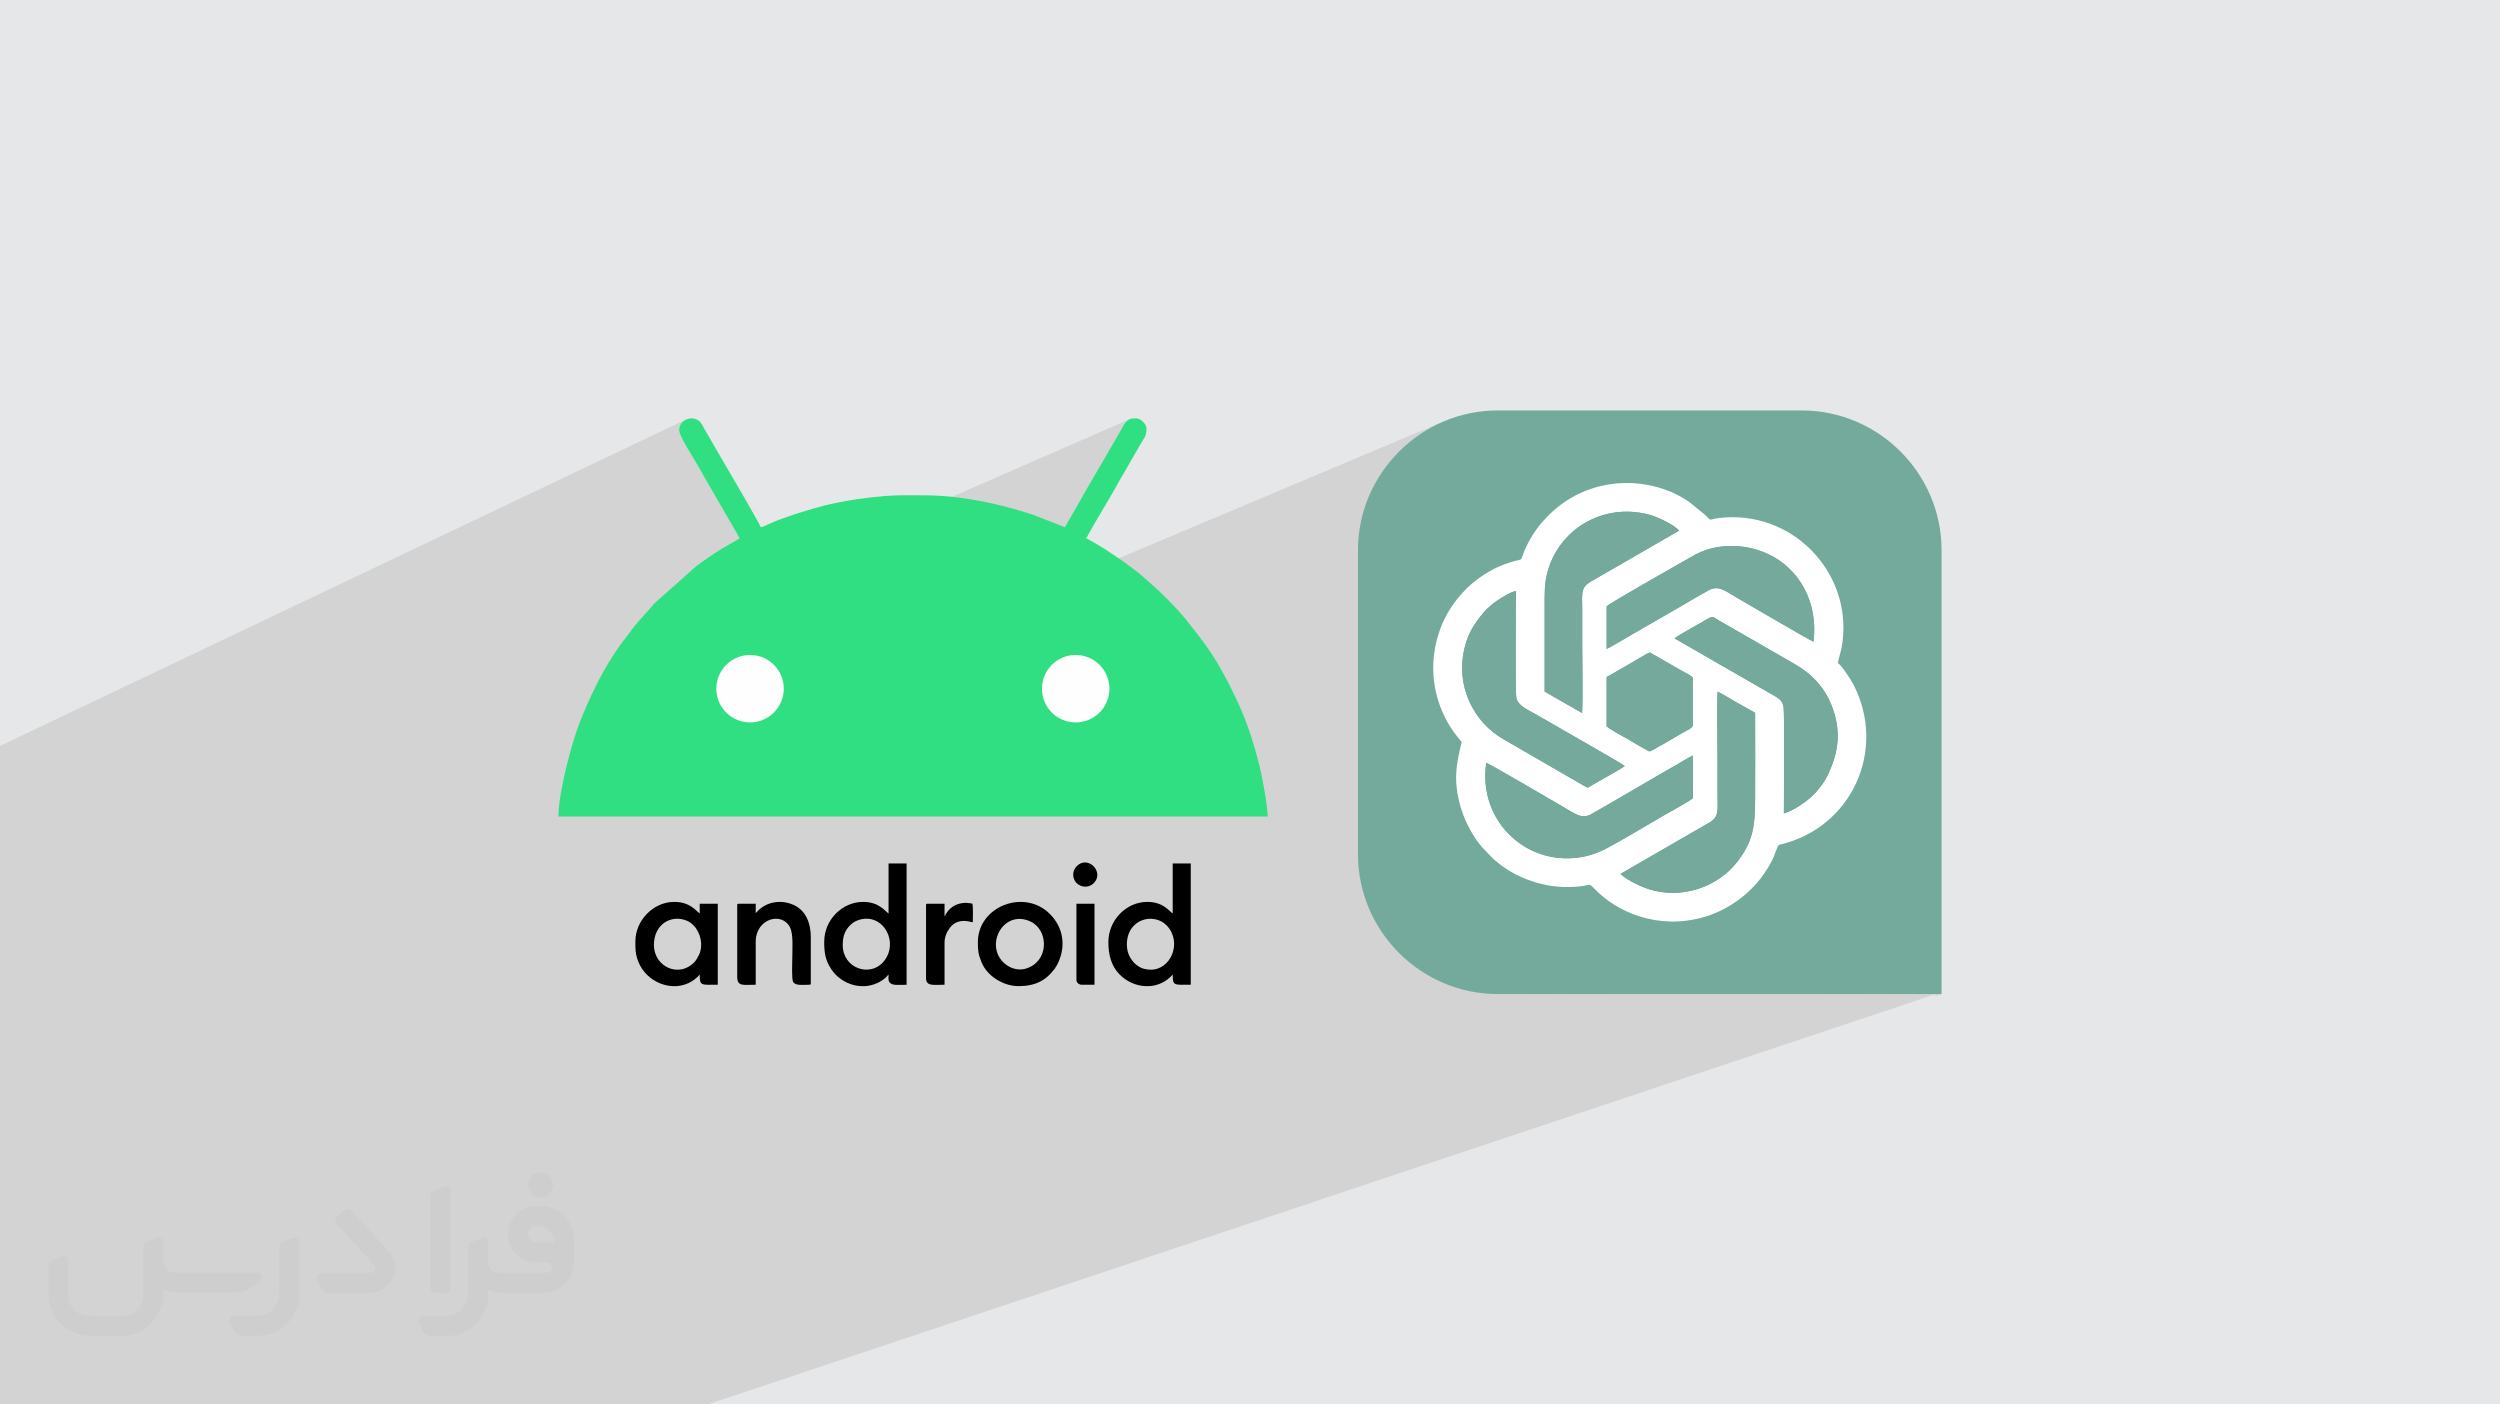 <?xml version="1.0" encoding="UTF-8"?>
<!DOCTYPE svg PUBLIC "-//W3C//DTD SVG 1.0//EN" "http://www.w3.org/TR/2001/REC-SVG-20010904/DTD/svg10.dtd">
<!-- Creator: CorelDRAW -->
<svg xmlns="http://www.w3.org/2000/svg" xml:space="preserve" width="94.192mm" height="52.917mm" version="1.0" style="shape-rendering:geometricPrecision; text-rendering:geometricPrecision; image-rendering:optimizeQuality; fill-rule:evenodd; clip-rule:evenodd"
viewBox="0 0 9404.92 5283.66"
 xmlns:xlink="http://www.w3.org/1999/xlink"
 xmlns:xodm="http://www.corel.com/coreldraw/odm/2003">
 <defs>
  <style type="text/css">
   <![CDATA[
    .fil8 {fill:black}
    .fil9 {fill:#31DF83}
    .fil7 {fill:#74A99C}
    .fil5 {fill:#74AA9C}
    .fil10 {fill:#FEFEFE}
    .fil6 {fill:white}
    .fil3 {fill:#D1D1D1;fill-rule:nonzero}
    .fil4 {fill:#E8E8E8;fill-rule:nonzero}
    .fil2 {fill:#373435;fill-rule:nonzero;fill-opacity:0.031}
    .fil1 {fill:#2B2A29;fill-opacity:0.102}
    .fil0 {fill:#E6E7E8}
   ]]>
  </style>
 </defs>
 <g id="Layer_x0020_1">
  <polygon class="fil0" points="-0,0 9404.92,0 9404.92,5283.66 -0,5283.66 "/>
  <path class="fil1" d="M5634.15 3084.51l332.06 -124.22 2.85 1.33 2.22 0.78 1.8 0.27 1.6 -0.21 -337.73 126.29m257.51 140.18l10.27 -0.15 10.04 -0.44 9.82 -0.73 9.61 -1.01 9.4 -1.29 9.22 -1.56 9.05 -1.82 8.9 -2.08 8.74 -2.34 8.62 -2.59 8.49 -2.83 8.4 -3.06 -8.77 3.22m-386.15 526.7l7.71 -7.15m161.83 -150.15l34.12 -31.65m283.32 -262.89l0.16 -0.15m-596.73 -778.64l411.49 -373.65 -411.49 373.65zm-2635.95 -36.82l6.57 2.41 11.09 5.34 10.46 6.35 9.77 7.31 9.01 8.19 8.19 9.01 7.31 9.77 6.35 10.46 5.34 11.09 4.27 11.65 3.13 12.16 1.92 12.6 0.66 12.97 -0.42 8.29 76.61 0.07 80.26 -33.81 -82.57 -161.42 46.6 -19.93 38.82 180.14 -2.86 1.21 -82.57 -161.42 -157.95 67.56zm2770.13 1268.09l118.09 0 58.08 -76.31 68.03 -24.14 -62.29 100.46 103.6 0 126.65 -160.09 116.1 -41.21 -121.4 201.3 837.6 0 -251.97 -440.03 9 -12.3 10.39 -15.74 10.32 -17.02 7.4 -13.35 5.24 -10.73 3.88 -9.19 3.3 -8.72 3.5 -9.29 4.48 -10.93 4.2 -9.17 23.78 -8.56 301.99 565.02 89.89 0 -380.93 -568.97 17.47 -6.29 23.75 -9.09 22.84 -10.3 21.91 -11.47 13.35 -8.03 444.02 614.15 15.47 0 -4621.35 1544.06 -1381.14 0 -33.76 0 -224.28 0 -46.57 0 -0.13 0 -123.52 0 -8.64 0 -31.77 0 -0.15 0 -198.01 0 -0.26 0 -15.08 0 -0.19 0 -0.01 0 -0.02 0 -0.06 0 -8.94 0 -1.05 0 -152.57 0 -0.05 0 -0.03 0 -0.06 0 -0.02 0 -0.14 0 -92.64 0 -0.04 0 -46.95 0 -0.02 0 -103.05 0 -109.32 0 -13.99 0 -0.01 0 -13.95 0 -11.38 0 -43.27 0 0 -0.21 0 -0.02 0 -0.56 0 -19.64 0 -0.05 0 -1.07 0 -23.99 0 -4.1 0 -7.7 0 -0.01 0 -4.03 0 -3.3 0 -0.02 0 -18.12 0 -4.06 0 -0.1 0 -0.02 0 -4.36 0 -0.02 0 -6.76 0 -12.46 0 -0.02 0 -0.24 0 -0.01 0 -0.02 0 -0.01 0 -0.01 0 -10.99 0 -5.13 0 -0.03 0 -0.09 0 -0.03 0 -7.24 0 -14.04 0 -1.1 0 -0.02 0 -0.09 0 -18.27 0 -12.21 0 -0.11 0 -0.01 0 -2.13 0 -0.66 0 -0.5 0 -6.6 0 -0.02 0 -7.66 0 -23.94 0 -9.93 0 -0.06 0 -0.12 0 -23.48 0 -0.03 0 -4.15 0 -0.88 0 -12.35 0 -0.01 0 -4.22 0 -3.09 0 -3.44 0 -0.01 0 -0.01 0 -0.01 0 -0.03 0 -28.66 0 -10.91 0 -1.64 0 -0.12 0 -4.08 0 -2.39 0 -2.27 0 -0.76 0 -0.53 0 -0.66 0 -0.01 0 -1.78 0 -7.36 0 -15.97 0 -15.34 0 -0.88 0 -1.77 0 -7.33 0 -17.34 0 -0.01 0 -0.01 0 -0.01 0 -0.01 0 -0.01 0 -0.64 0 -0.95 0 -0.65 0 -0.87 0 -1.83 0 -1.63 0 -3.12 0 -6.4 0 -1.54 0 -3.51 0 -5.96 0 -0.94 0 -2.11 0 -2.62 0 -0.01 0 -0.02 0 -0.06 0 -0.02 0 -0.04 0 -20.52 0 -3.59 0 -0.53 0 -1.39 0 -1.52 0 -3.9 0 -8.52 0 -7.37 0 -35.66 0 -2.25 0 -3.49 0 -1.72 0 -2.59 0 -2.7 0 -10.56 0 -17.44 0 -11.5 0 -6.28 0 -5.3 0 -2.81 0 -38.29 0 -2.02 0 -0.79 0 -9.27 0 -19.38 0 -14.12 0 -0.02 0 -1.8 0 -3.23 0 -3.98 0 -10.74 0 -20.97 0 -10.64 0 -8.65 0 -5.03 0 -23.05 0 -0.02 0 -4.79 0 -1.12 0 -7.28 0 -2.12 0 -3.55 0 -2.6 0 -0.03 0 -6.85 0 -0.04 0 -2.27 0 -0.18 0 -7.2 0 -14.61 0 -4.24 0 -14.56 0 -44.54 0 -3.58 0 -2.99 0 -0.09 0 -2.4 0 -9.16 0 -21.57 0 -7.97 0 -4.31 0 -15.87 0 -25.27 0 -42.26 0 -7.98 0 -76.85 0 -20.8 0 -1.27 0 -5.97 0 -0.03 0 -29.93 0 -8.87 0 -101.43 0 -25.71 0 -2.99 0 -4.03 0 -0.02 0 -37.37 0 -37.63 0 -2.62 0 -18.86 0 -18.22 0 -48.44 0 -128.61 0 -14.35 0 -9.47 0 -9.86 0 -7.87 0 -848.92 2581.78 -1228.31 -7.29 3.92 -6.48 5.14 -1.06 1.23c34.54,42.69 68.63,84.46 102.4,125.56l148.66 290.6 68.94 -30.57c-70.74,-82.93 -143.26,-169.56 -217.6,-260.03l148.66 290.6 -38.2 16.94 -1.49 -2.96 -3.37 -6.31 -4.27 -7.7 -4.99 -8.84 -5.57 -9.71 -5.96 -10.32 -6.21 -10.66 -6.28 -10.76 -6.2 -10.58 -5.96 -10.15 -5.54 -9.47 -4.98 -8.51 -4.24 -7.3 -3.34 -5.83 -2.29 -4.08 -86.88 -151.25 -2.89 -5.02 -3.71 -6.26 -4.42 -7.31 -4.96 -8.19 -5.38 -8.88 -5.65 -9.4 -5.77 -9.75 -5.77 -9.9 -5.62 -9.9 -5.33 -9.69 -4.89 -9.33 -4.31 -8.77 -3.6 -8.05 -2.76 -7.14 -1.75 -6.05 -0.62 -4.79 0.94 -9.39 2.68 -8.43 4.17 -7.39 4.38 -5.07 99.51 119.9 -4.61 -9.01 -64 -125.13 64 125.13 4.61 9.01 220.5 265.69 7.24 -3.22 8.02 -3.55 -7.94 3.65 -1.97 0.9 -3.05 1.48 -1.55 0.74 -0.54 0.26 -1.57 0.75 -4.05 1.89 -63.32 28.09 82.79 161.85 110.74 -48.41 7.09 -3.1 1232.87 -538.85 -3.93 1.73 -3.98 2.42 -4.08 3.23 -4.24 4.14 -2.56 2.95 -2.28 3.04 -2.08 3.13 -1.95 3.21 -1.86 3.29 -1.85 3.34 -1.9 3.4 -2.02 3.46 -1.94 3.26 -1.84 3.17 -1.78 3.12 -1.74 3.11 -1.74 3.12 -1.75 3.18 -1.81 3.27 -1.88 3.39 -2.01 3.54 -1.94 3.34 -1.9 3.22 -1.89 3.15 -1.89 3.17 -1.92 3.25 -1.98 3.4 -2.06 3.63 -1.89 3.32 -1.85 3.2 -1.83 3.1 -1.81 3.06 -1.81 3.05 -1.83 3.11 -1.84 3.19 -1.89 3.32 -6.31 11.2 -6.52 11.42 -6.69 11.59 -6.83 11.74 -6.95 11.86 -7.02 11.93 -7.07 11.98 -7.08 11.99 -7.05 11.98 -7.01 11.92 -6.92 11.83 -6.8 11.71 -6.65 11.56 -6.46 11.38 -6.25 11.15 -6 10.9 -60.85 106.06 -806.66 345 -40.02 17.11c35.44,52.97 70.37,103.88 104.85,152.9l66.4 -27.98c-42.96,-45.72 -86.79,-93.22 -131.23,-142.03l132.45 141.52 2098.81 -884.32 -23.28 10.57 -22.68 11.65 -22.03 12.7 -21.35 13.72 -20.64 14.71 -19.89 15.65 -19.1 16.56 -18.3 17.44 -2.47 2.59 373.97 -157.07 -373.97 157.07 -14.98 15.72 -16.56 19.11 -15.66 19.88 -14.7 20.64 -13.73 21.35 -12.7 22.03 -6.79 13.22 390.45 -162.91 -0.19 0.1 0.2 -0.08 2.38 -0.74 2.55 -0.26 9.08 0 114.34 155.63 108.43 -44.56 -158.13 -236.19 158.13 236.19 270.24 -111.08 0 0.03 17.69 0 2.56 0.26 2.38 0.74 2.15 1.17 1.88 1.55 1.55 1.87 1.16 2.16 0.74 2.37 0.26 2.55 0 9.04 -107.12 147.8 14.42 -4.58 16.54 -4.55 10.75 -2.58 10.83 -2.29 10.89 -1.99 10.95 -1.69 11 -1.4 11.04 -1.1 11.07 -0.82 11.09 -0.52 11.11 -0.23 11.11 0.05 11.1 0.34 11.09 0.63 11.07 0.91 11.03 1.18 11 1.47 10.94 1.75 10.88 2.03 10.81 2.3 10.74 2.58 10.65 2.85 10.56 3.12 10.45 3.38 10.33 3.66 10.22 3.91 10.08 4.19 9.94 4.45 9.8 4.71 9.64 4.97 9.48 5.24 9.29 5.49 9.11 5.75 8.92 6.01 58.03 47.03 -686.39 262.95 14.82 -20.45 83.01 -33.2 4.94 -15.14 5.64 -14.71 6.32 -14.28 6.98 -13.83 7.62 -13.36 5.29 -8.31 51.43 70 0.38 0.51 23.49 31.99 1.78 2.42 0.36 0.5 15.71 21.37 71.53 97.37 18.86 -7.42 0 0.03 0.05 -0.02 -0.01 0.01 -0.01 0.01 0 33.11 49.28 67.08 -49.28 19.2 0 11.3 36.61 0 -36.61 14.24 0 14.76 -233.27 90.62 0 11.19 0 19.62 0 19.62 0 19.57 21.08 12.04 292.71 -112.94 -61.31 35.25 -0.07 0.03 -1.27 0.74 -1.3 0.75 -1.28 0.73 -1.28 0.73 -1.31 0.74 -1.37 0.77 -1.46 0.82 -1.57 0.88 -2.01 1.05 -1.73 0.81 -1.45 0.72 -1.18 0.75 -0.91 0.91 -0.64 1.21 -0.38 1.62 -0.13 2.18 -191.78 73.89 0.02 0.02 191.76 -73.89 -0.03 0.03 -191.71 73.87 99.45 56.87 -0.04 0.02 -140.87 -80.57 -0.19 0.07 -0.07 0.02 0.07 -0.02 -0.08 0.04 0.01 -0.02 0.15 -0.19 -145.14 -0.13 246.41 -466.86 93.19 -37.19 407.14 -162.49 10.22 9.99 6 6.15 3.82 3.01 3.68 0.57 5.6 -1.17 9.56 -2.23 15.58 -2.57 23.63 -2.22 25.32 -0.87 24.94 0.62 24.54 2.06 24.09 3.46 23.6 4.81 23.09 6.13 22.52 7.39 21.92 8.62 21.29 9.81 20.61 10.92 19.89 12.03 19.15 13.06 18.35 14.08 17.52 15.03 16.65 15.95 15.76 16.81 14.82 17.64 13.84 18.42 12.81 19.15 11.76 19.86 10.66 20.5 9.54 21.11 8.37 21.67 7.16 22.19 5.91 22.66 4.63 23.09 3.3 23.46 1.95 23.81 0.55 24.1 -0.89 24.36 -2.37 24.56 -3.87 24.73 -1.5 7.03 -1.83 7.29 -2.02 7.44 -2.08 7.46 -2 7.36 -1.77 7.15 -1.4 6.82 -0.9 6.36 0.01 0 0 0.01 5.58 4.44 7.25 8.06 8.33 10.66 8.81 12.27 8.7 12.88 8.01 12.5 6.73 11.1 4.85 8.73 11.1 23.07 9.62 23.31 8.15 23.52 6.69 23.66 5.27 23.77 3.85 23.8 2.48 23.8 1.1 23.73 -0.24 23.62 -1.57 23.46 -2.87 23.23 -4.15 22.97 -5.42 22.65 -6.66 22.27 -7.89 21.84 -9.08 21.36 -10.27 20.82 -11.42 20.24 -12.57 19.59 -13.69 18.9 -14.79 18.16 -15.87 17.36 -16.92 16.51 -17.95 15.61 -18.98 14.66 -19.97 13.64 -7.6 4.56 444.02 614.15 -162.4 0 -380.93 -568.97 -10.95 3.94 301.99 565.02 -135.53 0 -251.97 -440.03 -2.16 2.95 -11.88 14.75 -12.57 14.2 -13.21 13.64 -13.84 13.05 -14.41 12.43 -14.96 11.78 -15.48 11.11 -15.94 10.41 -16.38 9.69 -16.78 8.93 -17.14 8.15 -17.47 7.35 -17.77 6.5 -264.25 93.81 -121.4 201.3 -121.36 0 126.65 -160.09 -167.97 59.63 -62.29 100.46 -63.82 0 58.08 -76.31 -64.45 22.89 -128.6 45.65 -18.22 6.47 8.13 0.62 2.39 0.06 4.6 0.12 19.98 0.51zm1647.91 0l21.59 0 -25.94 8.77 4.35 -8.77zm-6.35 12.78l1107.08 1531.28 -1107.08 -1531.28zm-69.45 139.85l931.58 1391.43 -931.58 -1391.43zm-53.24 107.18l686.4 1284.26 -686.4 -1284.26zm-58.34 117.48l668.11 1166.77 -668.11 -1166.77zm-1187.3 -581.11l45.07 -16.12 0 -0.01 -45.07 16.13zm-115.07 -1755.46l-108.43 44.57 108.43 -44.57zm0 0l270.22 -111.07m-110.08 1850.42l0 -0.01 196.98 -70.46m-208.55 -503.29l0.03 0.02 171.21 -64.17 0 -0.03 -171.24 64.18zm-2929.59 -827.75c-40.98,-46.89 -82.37,-94.67 -124.59,-144.17l124.59 144.17zm2900.19 16.52l93.19 -37.19 -93.19 37.19zm578.43 -188.15l-462.98 184.21 -91.58 36.43 554.56 -220.65zm-462.98 184.21l-91.58 36.43 91.58 -36.43zm-3460.46 -542.61l30.89 -14.24 -30.89 14.24zm334.07 578.42l-82.79 -161.85 -38.21 16.94 0.65 1.29 1.11 2.74 -67.71 39.12 -12.99 8.08 -12.44 8 -12.05 7.98 -11.77 8.03 -11.64 8.16 -11.63 8.34 -11.77 8.61 -12.04 8.93 -156.74 139.24 -9.96 12.07 -10.01 11.44 -10.16 11.24 -10.43 11.43 -10.79 12.04 -11.28 13.06 -11.87 14.48 -12.57 16.31 -27.68 36.84 554.82 -242.5zm2727.24 505.61l181.33 -70.07 1.1 -0.43 -1.1 0.43 -181.33 70.07z"/>
  <g id="_1734866177408">
   <path class="fil2" d="M1125.4 4672.59l0 197.03c0,20.41 -3.74,40.82 -11.66,59.56 -7.92,18.74 -19.16,36.25 -33.74,50.4 -14.58,14.58 -31.65,25.82 -50.4,33.74 -18.74,7.92 -39.15,11.66 -59.56,11.66l-60.82 0c-7.08,0 -14.16,-2.08 -19.99,-6.25 -5.83,-4.16 -10.41,-9.58 -12.92,-16.25l-11.24 -29.16c-0.83,-2.5 -1.25,-5.41 -1.25,-8.33 0,-2.92 1.25,-5.42 2.92,-7.92 1.67,-2.5 3.74,-4.16 6.25,-5.41 2.5,-1.25 5.41,-2.09 7.91,-1.67l86.23 0c22.08,0 42.91,-8.75 58.73,-24.57 15.41,-15.42 24.15,-36.65 24.15,-58.73l0 -179.12c0,-3.33 1.26,-6.66 3.33,-9.58 2.09,-2.92 5,-5 7.92,-6.25l40.82 -15.83c2.5,-0.84 5.41,-1.25 8.33,-0.84 2.92,0.42 5.42,1.26 7.5,2.92 2.09,1.67 4.17,3.75 5.42,6.25 1.25,2.92 2.08,5.83 2.08,8.33z"/>
   <path class="fil2" d="M2033.88 4536.8l-15 0c-59.57,0 -109.13,48.73 -108.31,107.88 0.42,27.5 12.08,54.16 31.66,73.32 19.57,19.57 46.23,30.4 74.14,30.4l39.57 0c5.42,0 10.41,2.08 14.17,5.83 3.74,3.74 5.83,8.75 5.83,14.16 0,5.42 -2.09,10.41 -5.83,14.17 -3.75,3.74 -8.75,5.83 -14.17,5.83l-179.11 0c-10.83,0 -20.83,-4.58 -28.33,-12.08 -7.5,-7.5 -11.66,-17.91 -12.08,-28.33l0 -74.98c0,-2.92 -0.83,-5.41 -2.08,-7.92 -1.25,-2.5 -3.33,-4.57 -5.42,-6.24 -2.08,-1.67 -4.99,-2.51 -7.5,-2.92 -2.92,-0.42 -5.41,0 -8.33,0.83l-41.24 15.83c-2.92,1.25 -5.83,3.33 -7.92,6.25 -2.08,2.92 -2.92,6.25 -2.92,9.58l0 179.12c0,22.08 -8.75,43.32 -24.15,58.73 -15.42,15.42 -36.65,24.57 -58.73,24.57l-86.64 0.01c-2.92,0 -5.42,0.83 -7.92,2.08 -2.5,1.25 -4.58,3.33 -6.25,5.42 -1.66,2.5 -2.5,4.99 -2.92,7.5 -0.41,2.92 0,5.41 1.26,8.33l11.24 29.16c2.5,6.67 7.08,12.5 12.91,16.66 5.83,4.16 12.91,6.25 20,5.83l60.81 0c41.24,0 80.81,-16.25 109.97,-45.82 29.16,-29.16 45.81,-68.74 45.81,-109.97l0 -18.32c15.84,7.91 33.33,12.08 50.82,12.08l157.03 0c30.41,0 59.99,-12.08 81.65,-33.74 21.66,-21.67 33.74,-50.82 33.74,-81.65l0 -85.81c0,-33.32 -13.33,-65.39 -36.65,-89.14 -23.74,-23.74 -55.82,-36.65 -89.14,-36.65zm50.39 136.2l-66.64 0c-7.92,0 -15.42,-2.5 -21.25,-7.91 -5.83,-5.42 -9.59,-12.5 -10.41,-20.42 0,-4.16 0.42,-8.75 2.08,-12.91 1.67,-4.16 3.75,-7.91 6.67,-10.82 5.83,-5.42 13.75,-8.76 21.66,-8.76l7.09 0c16.25,0 31.65,6.25 42.9,17.91 11.66,11.25 17.91,26.66 17.91,42.91z"/>
   <path class="fil2" d="M1694.39 4478.9l0 367.39c0,2.08 -0.42,4.57 -1.25,6.66 -0.84,2.09 -2.09,4.16 -3.75,5.83 -1.67,1.67 -3.33,2.92 -5.41,3.74 -2.09,0.84 -4.16,1.26 -6.67,1.26l-40.82 0c-2.08,0 -4.58,-0.42 -6.66,-1.26 -2.09,-0.83 -4.16,-2.08 -5.42,-3.74 -1.66,-1.67 -2.92,-3.74 -3.74,-5.83 -0.83,-2.09 -1.25,-4.58 -1.25,-6.66l0 -351.57c0,-3.32 0.83,-6.66 2.92,-9.58 2.08,-2.92 4.58,-5 7.91,-6.25l40.83 -15.83c2.5,-0.84 5.41,-1.25 8.33,-1.25 2.92,0.41 5.41,1.25 7.5,2.92 2.5,1.66 4.16,3.74 5.41,6.24 1.25,2.09 2.09,5 2.09,7.92z"/>
   <path class="fil2" d="M1391.56 4863.79l-153.7 0c-7.08,0 -14.17,-2.09 -20,-6.25 -5.83,-4.16 -10.41,-9.99 -13.33,-16.66l-11.24 -28.74c-0.83,-2.51 -1.25,-5.42 -0.83,-8.34 0.41,-2.92 1.25,-5.41 2.92,-7.91 1.66,-2.51 3.74,-4.16 6.24,-5.42 2.51,-1.25 5.42,-2.08 7.92,-2.08l184.11 0c3.33,0 6.66,-1.25 9.58,-2.92 2.93,-2.09 5,-4.58 6.67,-7.92 1.25,-3.33 1.67,-6.66 1.25,-9.99 -0.42,-3.33 -2.08,-6.67 -4.16,-9.17l-141.63 -154.12c-2.92,-3.33 -4.58,-7.92 -4.58,-12.5 0,-4.58 2.09,-8.75 5.83,-12.08l29.58 -27.49c3.33,-2.92 7.92,-4.58 12.5,-4.58 4.58,0.42 8.75,2.09 12.08,5.83l140.37 152.87c55.41,59.57 12.5,157.46 -69.56,157.46z"/>
   <path class="fil2" d="M977.53 4817.97l-20 17.07c-20.83,17.91 -47.49,27.91 -74.98,27.91l-211.19 0c-19.57,0 -39.15,-4.16 -57.06,-12.49l0 16.25c0,20.82 -4.16,41.65 -12.08,60.81 -7.91,19.16 -19.57,36.65 -34.57,51.65 -14.58,14.58 -32.07,26.24 -51.65,34.58 -19.16,7.91 -39.99,12.07 -60.82,12.07l-114.55 0.01c-20.83,0 -41.66,-4.17 -60.82,-12.08 -19.16,-7.92 -36.65,-19.58 -51.65,-34.58 -14.58,-14.58 -26.24,-32.07 -34.57,-51.65 -7.92,-19.16 -12.08,-39.98 -12.08,-60.81l0 -107.89c0,-3.33 1.25,-6.66 2.92,-9.58 2.09,-2.92 4.58,-5 7.92,-6.25l40.82 -15.83c2.5,-0.84 5.41,-1.26 8.33,-0.84 2.92,0.42 5.42,1.25 7.5,2.92 2.09,1.67 4.16,3.75 5.42,6.25 1.25,2.5 2.08,5 2.08,7.92l0 128.71c0,20.83 8.34,40.82 22.92,55.41 14.58,14.58 34.57,22.91 55.4,22.91l125.79 0c20.83,0 40.41,-8.34 54.99,-22.92 14.58,-14.58 22.92,-34.57 22.92,-55.4l0 -184.11c0,-3.33 1.25,-6.67 2.92,-9.59 2.08,-2.92 4.57,-4.99 7.91,-6.24l40.82 -15.84c2.51,-0.83 5.42,-1.25 8.34,-0.83 2.92,0.42 5.41,1.25 7.91,2.92 2.51,1.67 4.17,3.74 5.42,6.25 1.25,2.5 2.08,5.41 2.08,7.91l0 70.4c0,11.66 4.58,23.32 12.92,31.65 8.33,8.34 19.57,13.33 31.65,13.33l307.4 0c3.33,0 7.09,0.84 9.59,2.92 2.92,2.09 5,5 6.25,7.92 1.25,3.33 1.25,6.66 0.41,10.41 0,3.74 -2.08,6.66 -4.57,8.75z"/>
   <path class="fil2" d="M2033.88 4503.89c25.82,0 47.07,-21.25 47.07,-47.07 0,-25.83 -21.25,-47.07 -47.07,-47.07 -25.83,0 -47.08,21.24 -47.08,47.07 0,25.82 21.25,47.07 47.08,47.07z"/>
  </g>
  <g id="_1734866116112">
   <g>
    <path class="fil3" d="M6080.71 2412.14l-519.77 0c-6.99,0 -12.66,-5.69 -12.66,-12.66l0 -717.61c0,-6.97 5.66,-12.66 12.66,-12.66l519.77 0c6.99,0 12.66,5.69 12.66,12.66l0 717.61c0,6.97 -5.66,12.66 -12.66,12.66z"/>
    <path class="fil4" d="M6063.02 1669.22l-244.83 337.82 -248.17 -337.82 -9.08 0c-6.99,0 -12.66,5.69 -12.66,12.66l0 19.54 247.37 336.73 -247.37 341.29 0 20.06c0,6.96 5.66,12.65 12.66,12.65l9.73 0 248.16 -342.46 251.57 342.46 10.31 0c6.99,0 12.66,-5.69 12.66,-12.65l0 -17.87 -251.99 -343.02 251.99 -347.68 0 -9.04c0,-6.97 -5.66,-12.65 -12.66,-12.65l-17.69 0 0 -0.03 0 0.01z"/>
    <path class="fil5" d="M5634.65 1544.1l1143.46 0c289.32,0 526.03,236.72 526.03,526.02l0 1669.47 -1669.49 0c-289.32,0 -526.03,-236.73 -526.03,-526.03l0 -1143.46c0,-289.32 236.73,-526.03 526.03,-526.03l0 0.03 0 0z"/>
    <path class="fil6" d="M6430.67 3094.31c38.25,-21.41 30.54,-51.46 30.54,-101.08 0,-43.58 0,-87.17 0.03,-130.75 0.05,-55.48 -2.66,-218 0.41,-260.39 22.41,10.8 47.53,26.58 69.7,39.41l71.44 40.09c0.62,104.54 0.03,209.29 0.03,313.83 0,116.8 -8.2,169.59 -67.29,246.58 -72.89,94.93 -211.19,144.68 -339.11,101.08 -26.24,-8.96 -74.06,-31.81 -95.01,-50.91 -4.23,-3.89 -1.72,-0.74 -4.23,-5.1l333.43 -192.68 0 0 0.03 -0.05 0 0 0.04 0 0 -0.03 -0.02 0zm-839.54 -224.43c8.06,0.51 246.58,141.12 287.84,164.53 40.19,22.74 69.4,49.73 106.71,28.62 112.08,-63.41 221.79,-129.55 334.07,-193.25 14.57,-8.29 34.38,-21.75 49.19,-27.37l0 159.44c-1.67,6.34 -98.19,59.05 -110.42,66.1 -55.58,32.22 -169.59,100.83 -220.79,126.62 -43.12,21.68 -87.84,34.39 -143.33,34.39 -184.45,0 -332.34,-161.87 -303.27,-359.05l0 0 -0.06 0 0 0.03 0.03 -0.05 0.04 0 -0.01 -0.01zm452.88 -318.33c0,-6.66 2.73,-6.06 8.39,-9.24 4.38,-2.44 7.19,-4.03 10.9,-6.2l61.31 -35.25c10.5,-6.2 77.42,-46.71 82.38,-46.24l123.17 70.69c11.61,6.88 38.32,18.51 38.32,26.24l0 175.82c0,12.38 -23.55,20.57 -40.44,30.54 -17.97,10.62 -117.34,69.36 -122.36,69.03 -4.45,-0.25 -71.35,-40.31 -81.64,-46.17 -6.65,-3.8 -78.46,-42.55 -80.01,-49.15l0 -180.06 0 -0.03 0.03 -0.04 -0.03 0.03 -0.05 0.02 0.03 -0.02 0 0.01zm68.6 330.18c-14.06,11.1 -104.27,60.37 -129.6,75.8 -8.45,5.17 -8.22,7.07 -16.8,2.77l-308.59 -178.33c-116.98,-65.94 -182.09,-205.16 -148.35,-343.38 14.07,-57.54 37.13,-92.24 71.71,-134.03 12.72,-15.39 36.06,-35.47 55.21,-47.8 13.31,-8.64 49.05,-31.59 66.67,-33.07 0,38.48 -2.91,379.15 1.3,400.31 6.45,32.34 43.86,45.75 71.01,61.82 34.38,20.33 332.59,189.6 337.44,195.93l0 -0.03 0 0 0 0.03 0 -0.05 0 0.03 0.01 0zm186.94 -480.18c8.84,-9.01 109.91,-64.62 129.73,-76.37 15.31,-9.11 18.68,-1.77 33.81,7.19 11,6.52 22.27,12.71 32.86,18.65l259.79 149.66c62.88,36.66 113.24,89.97 139.79,166.84 31.6,91.45 19.55,167.14 -20.99,250.93 -12.35,25.49 -25.92,40.96 -41.18,59.65 -19.4,23.76 -78.09,69.7 -122.46,81.64 -0.57,-42.77 2.96,-380.12 -1.38,-401.38 -4.03,-19.76 -14.81,-28.87 -28.94,-37.46l-381 -219.33 0 0 -0.05 0 0.05 -0.02 0 0.02 -0.03 0 0 -0.01zm-255.45 -120.17c5.75,-9.94 301.52,-176.55 326.24,-190.85 83.18,-48.19 192.21,-46.71 278.03,-7.78 120.03,54.47 192.51,182.63 174.03,331.46 -12.75,-4.31 -262.01,-150.74 -288.4,-165.62 -41.63,-23.42 -67.02,-49.15 -106.43,-27.86 -32.21,17.39 -64.84,37.01 -96.47,55.72l-190.53 109.73c-15.44,9.04 -85.79,51.17 -96.48,54.94l0 -159.7 0 0.05 0.04 -0.03 -0.04 -0.03 0.04 -0.03 0 0 -0.01 0zm-233.34 320.32c0,-104.63 0,-209.26 0,-313.89 0,-52.95 -1.68,-94.45 12.97,-143.5 48.88,-163.6 221.5,-257.94 392.85,-204.44 21.07,6.6 84.34,35.77 99.92,56.33l-332.92 192.19c-38.83,22.4 -31.35,49.2 -31.35,101.57 0,43.58 0,87.17 0,130.8 0,62.42 2.76,209.52 -0.52,261.57l-141.02 -80.65 0 0 0.05 0.03 0 0.02 0.03 -0.04 -0.01 0.01zm1103.57 -107.03c1.6,-16.26 10.06,-38.61 13.48,-56.9 49.53,-264.5 -165.5,-508.61 -437.42,-491.23 -75.59,4.82 -43.36,20.84 -78.1,-11.54l-58.03 -47.03c-94,-65.44 -222.77,-87.5 -337.04,-58.37 -89.45,22.79 -159.61,69.91 -217.29,136.55 -25.55,29.5 -51.78,72.41 -66.38,109.38 -14.81,37.6 -3.78,26.08 -35.76,34.94 -24.81,6.94 -54.42,17.83 -76.14,29.02 -62.68,32.12 -111.5,74.25 -152.35,130.63 -67.51,93.15 -94.44,218.67 -66.79,336 15.04,63.95 41.64,116.6 80.47,166.04 6.08,7.76 10.22,11.3 15.75,19.52 -21.95,89.94 -31.27,145.74 -4.67,241.72 10.1,36.5 25.15,68.38 41.98,97.41 30.72,52.96 44.74,60.23 77.52,96.12 5.93,6.48 10.9,9.59 18.38,15.91 66.95,56.6 161.08,91.22 251.75,93.98 22.1,0.67 44.4,-0.48 66.01,-3.25 32.75,-4.16 28.32,-11.45 47.73,9.01 84.41,89.15 240.13,156.75 411.73,107.56 96.77,-27.74 184.04,-93.46 237.4,-178.61 32.14,-51.24 24.66,-51.93 44.38,-92.87 276.77,-62.05 408.12,-358.86 281.66,-603.34 -9.92,-19.19 -46.1,-74.49 -58.25,-80.65l0.03 0 0 0.05 -0.03 0.05 0 0.03 0 -0.14 -0.01 0z"/>
    <path class="fil7" d="M6112.63 2881.74c-4.87,-6.3 -303.08,-175.54 -337.45,-195.93 -27.2,-16.12 -64.62,-29.49 -71,-61.82 -4.17,-21.19 -1.31,-361.83 -1.31,-400.35 -17.68,1.49 -53.4,24.52 -66.69,33.09 -19.15,12.38 -42.44,32.43 -55.18,47.79 -34.63,41.79 -57.66,76.48 -71.72,134.05 -33.76,138.24 31.35,277.42 148.36,343.38l308.59 178.33c8.64,4.28 8.39,2.37 16.83,-2.78 25.3,-15.43 115.54,-64.71 129.59,-75.81l0 0 0 0.03 -0.02 0 0 0.03 -0.01 -0.01z"/>
    <path class="fil7" d="M5810.8 2601.77l141.03 80.66c3.3,-52.11 0.51,-199.21 0.51,-261.57 0,-43.58 0,-87.17 0,-130.83 0,-52.37 -7.48,-79.19 31.36,-101.56l332.89 -192.16c-15.61,-20.58 -78.83,-49.76 -99.93,-56.33 -171.33,-53.53 -343.98,40.83 -392.84,204.44 -14.67,49.02 -12.99,90.55 -12.99,143.5 0,104.62 0,209.27 0,313.88l-0.03 0 0 0 0 0 0 -0.03 0 0z"/>
    <path class="fil7" d="M6097.2 3286.97c2.54,4.33 0.05,1.24 4.23,5.07 20.97,19.18 68.7,42 95.01,50.96 127.9,43.64 266.19,-6.14 339.11,-101.08 59.09,-76.98 67.29,-129.77 67.29,-246.58 0,-104.57 0.62,-209.25 -0.03,-313.83l-71.44 -40.09c-22.15,-12.85 -47.3,-28.57 -69.7,-39.41 -3.07,42.38 -0.34,204.91 -0.39,260.39 -0.05,43.58 -0.05,87.17 -0.05,130.78 0,49.59 7.65,79.62 -30.54,101.05l-333.43 192.69 0 0 0 0 0 0.03 -0.03 0 -0.02 0.02 0 0z"/>
    <path class="fil7" d="M6299.56 2401.58l380.99 219.34c14.16,8.64 24.91,17.71 28.96,37.41 4.33,21.31 0.85,358.63 1.4,401.38 44.38,-11.91 103.09,-57.88 122.46,-81.64 15.26,-18.68 28.87,-34.14 41.18,-59.66 40.56,-83.77 52.59,-159.47 20.99,-250.93 -26.58,-76.8 -76.92,-130.14 -139.79,-166.84l-259.79 -149.65c-10.6,-5.96 -21.88,-12.14 -32.89,-18.65 -15.13,-8.97 -18.47,-16.25 -33.82,-7.19 -19.78,11.76 -120.83,67.36 -129.72,76.37l0 0.02 0.05 0 -0.05 0.03 0 0 0.03 0z"/>
    <path class="fil7" d="M5591.16 2869.88c-29.05,197.18 118.88,359.05 303.29,359.05 55.49,0 100.18,-12.72 143.32,-34.39 51.22,-25.74 165.18,-94.4 220.79,-126.62 12.26,-7.09 108.78,-59.75 110.4,-66.11l0 -159.43c-14.8,5.57 -34.62,19.05 -49.15,27.37 -112.3,63.75 -222,129.88 -334.04,193.25 -37.33,21.07 -66.55,-5.91 -106.69,-28.62 -41.3,-23.38 -279.82,-163.99 -287.84,-164.53l0 0 -0.06 0 0 -0.02 0 0.04 -0.02 0 0 0.01z"/>
    <path class="fil7" d="M6044 2551.56l0 180.06c1.5,6.6 73.34,45.36 80.01,49.15 10.26,5.91 77.17,45.9 81.64,46.17 5.01,0.32 104.44,-58.42 122.36,-69.04 16.9,-9.95 40.46,-18.18 40.46,-30.53l0 -175.84c0,-7.7 -26.78,-19.37 -38.32,-26.21l-123.17 -70.7c-4.89,-0.4 -71.84,40.04 -82.33,46.25l-61.33 35.24c-3.69,2.17 -6.55,3.74 -10.9,6.2 -5.74,3.21 -8.42,2.59 -8.42,9.24l0 0.02 -0.03 0.03 0.08 -0.03 0 -0.02 -0.05 0.04 0 -0.01z"/>
    <path class="fil7" d="M6044.1 2281.44l0 159.7c10.7,-3.79 81.07,-45.93 96.52,-54.96l190.46 -109.73c31.64,-18.68 64.29,-38.32 96.49,-55.72 39.41,-21.26 64.82,4.44 106.42,27.86 26.42,14.85 275.64,161.3 288.41,165.62 18.48,-148.8 -53.97,-277 -174.03,-331.46 -85.84,-38.96 -194.86,-40.41 -278.03,7.78 -24.71,14.27 -320.5,180.92 -326.22,190.85l0 -0.02 -0.06 0.04 0.04 0.03 -0.04 0.03 0 -0.03 0.02 0.01z"/>
   </g>
   <g>
    <path class="fil8" d="M3170.33 3554.81c0,-30.96 7.71,-53.96 26.52,-72.71 8.11,-8.07 14.9,-13.9 26.66,-18.61 95.64,-38.4 164.01,82.27 98.71,156.16 -50.32,56.96 -151.89,23.56 -151.89,-64.84zm83.16 154.96l-15.81 0c-34.76,-2.05 -68.74,-17.48 -94.82,-43.93 -5.63,-5.7 -11.76,-13.9 -16.1,-20.46 -22.39,-33.87 -26.09,-62.6 -26.09,-102.74 0,-81.38 66.76,-149.72 146.25,-149.72 59.87,0 81.28,33.82 95.76,43.52l0 -188.04 67.9 0 0 456.15c-29.25,0 -55.65,5.11 -65.56,-11.04 -3.84,-6.26 -2.34,-18.13 -2.34,-27.26 -3.46,2.54 -4.99,5.8 -8.22,9.2 -3.29,3.47 -5.71,5.22 -9.43,7.98 -21.97,16.4 -46.68,24.88 -71.55,26.35z"/>
    <path class="fil8" d="M4239.3 3553.06c0,-97.58 102.85,-121.73 150.66,-70.57 59.18,63.32 13.94,168.09 -63.14,165.36 -13.97,-0.49 -26.75,-3.39 -36.48,-8.28 -8.78,-4.4 -19.57,-12.34 -25.68,-19.58 -16.13,-19.09 -25.35,-38.7 -25.35,-66.93zm84.01 156.69l-16.08 0c-35.28,-2.1 -70.23,-17.8 -96.25,-44.79 -31.38,-32.56 -41.31,-74.97 -41.31,-120.61 0,-82.66 66.98,-151.46 146.23,-151.46 59.94,0 81.24,33.8 95.78,43.52l0 -188.04 67.9 0 0 456.15c-63.3,0 -67.9,5.21 -67.9,-38.3 -24.08,27.7 -55.81,41.59 -88.36,43.52l-0.01 0z"/>
    <path class="fil8" d="M2460 3554.81c0,-78.3 65.66,-115.73 124.15,-91.07 9.89,4.16 17.23,9.93 24.54,17.24 0.25,0.25 0.62,0.61 0.87,0.88 26.77,27.81 36.61,74.87 20.51,108.96 -4.58,9.7 -10.53,20.78 -17.27,28.01 -57.66,61.77 -152.8,18.6 -152.8,-64.01zm83.84 154.96l-14.78 0c-70.1,-3.84 -138.72,-61.66 -138.72,-149.73l0 -19.14c0,-76.77 65.73,-147.99 146.25,-147.99 59.93,0 81.23,33.8 95.76,43.52l0 -36.56 67.91 0 0 304.68c-63.3,0 -67.91,5.21 -67.91,-38.3 -24.36,28.04 -56.1,41.74 -88.51,43.52z"/>
    <path class="fil8" d="M3838.88 3647.08c-26.39,0 -47.99,-10.64 -64.86,-27.41 -68.29,-67.86 0.64,-197.04 100.21,-154.18 67.13,28.91 73.5,135.98 1.82,171.74 -9.78,4.88 -23.45,9.85 -37.16,9.85zm-160.18 -102.71c0,34.54 1.74,45.21 13.65,75.15 20.72,52.05 81.4,90.25 139.56,90.25 64.7,0 104.63,-22.62 136.82,-66.88 5.4,-7.42 10.38,-16.96 14.18,-25.86 27.18,-63.77 15.37,-129.75 -33.04,-178.43 -96.46,-97.03 -271.17,-29.02 -271.17,105.77z"/>
    <path class="fil8" d="M2843.02 3434.67l0 -34.82 -64.41 0c-4.01,0 -5.23,1.21 -5.23,5.23l0 268.11c0,39.17 20.45,31.33 69.64,31.33l0 -161.91c0,-86.71 98.02,-114.4 128.89,-54.03 13.33,26.07 8.65,82.61 8.65,114.97 0,15.09 -3.15,80.06 3.4,90.61 9.23,14.87 36.25,10.36 61.02,10.36 4,0 5.22,-1.22 5.22,-5.22l0 -174.11c0,-50.35 -17.25,-99.58 -65.13,-121.16 -41.42,-18.66 -89.57,-14.26 -125.2,14.41 -14.14,11.36 -8.97,10.93 -16.85,16.22z"/>
    <path class="fil8" d="M3553.35 3446.86l0 -47.01 -64.41 0c-4.02,0 -5.22,1.21 -5.22,5.23l0 275.07c0,31.66 30.91,24.37 69.63,24.37l0 -158.43c0,-21.85 8.62,-40.3 20.38,-56.23 15.8,-21.42 40.24,-28.82 68.46,-23.89 6.59,1.15 11.1,3.01 17.37,3.52 0,-7.58 2.46,-67.51 -2.59,-70.54 -0.73,-0.44 -19.85,-2.59 -21.8,-2.59 -32.88,0 -59.32,13.98 -75.24,39.67 -1.39,2.26 -1.95,3.59 -3.11,5.61l-1.28 2.2c-2.02,3.14 -0.64,1.22 -2.21,3.02z"/>
    <path class="fil8" d="M4049.54 3687.12c0,9.64 10.04,17.41 19.15,17.41l48.75 0 0 -304.68 -67.9 0 0 287.27z"/>
    <path class="fil8" d="M4037.36 3290.17c0,40.82 48.98,60.33 77.36,32.1 41.29,-41.05 -21.62,-106.46 -63.95,-63.95 -6.87,6.89 -13.41,18.9 -13.41,31.85z"/>
    <path class="fil9" d="M3936.82 2595.39c0,-30.29 0.47,-52.25 21.7,-78.44 74.37,-91.8 198.62,-24.55 198.62,56.19 0,23.57 0.78,41.32 -11.18,62.25 -37.96,66.47 -116.09,79.96 -174.86,30.32 -6.01,-5.08 -18.08,-21.52 -22.27,-28.93 -5.23,-9.28 -12.01,-27.96 -12.01,-41.4zm-1338.97 -1021.49l7.18 0c10.24,0.76 20.3,4.85 28.22,12.78 6.28,6.31 11.12,17.53 16.27,26.02l45.59 79.03c13.97,24.26 163.81,278.85 166.8,291.66 7.68,-0.64 23.24,-8.43 30.41,-11.88 49.02,-23.61 161.65,-58.21 212.15,-70.49 71.67,-17.42 153.94,-29.55 229.36,-35.46 40,-3.14 97.05,-2.35 137.86,-2.35 141.83,0 284.73,30.36 417.56,74.28l116.56 45.9 60.85 -106.06c31.28,-57.42 74.57,-127.04 107.61,-186.18 5.08,-9.1 9.64,-16.23 14.73,-25.33 5.61,-10.06 10.11,-16.89 15.57,-26.7 5.14,-9.26 9.15,-16.75 14.46,-25.59 5.58,-9.3 9.26,-18.1 16.48,-25.81 11.57,-12.38 20.85,-13.71 32.71,-13.82l6.88 0c16.32,0 37.83,21.51 37.83,37.82 0,32.77 -9.62,35.36 -25.94,65.31l-57.65 100.35c-10.2,16.85 -18.99,32.11 -28.45,49.46 -32.89,60.41 -84.14,140.61 -114.95,198.84 9.69,2.25 57.58,32.13 69.71,39.34l65.42 43.6c22.88,17.12 55.47,40.36 76.77,58.98l42.45 37.68c22.09,18.45 90.24,87.06 107.11,108.76 5.05,6.51 7.97,8.69 13.35,15.58 73.02,93.29 101.52,126.12 161.5,241.33l35.68 73.38c36.81,81.97 58.55,150.36 81.43,241.26 8.65,34.38 29.8,149.12 29.8,186.07l-2668.36 0c0,-88.98 48.51,-273.18 79.47,-352.29 40.24,-102.78 94.36,-214.67 159.27,-301.4l34.37 -45.75c34.55,-46.29 60.48,-68.71 87.1,-102.08l156.74 -139.24c32.58,-24.31 60.88,-44.38 96.34,-66.11l67.71 -39.12c-2.41,-9.04 -63.57,-110.9 -72.67,-127.62l-86.88 -151.25c-12.91,-23.2 -67.45,-106.52 -67.45,-128.4 0,-26.27 20.93,-42.89 43.06,-44.51l0 0zm112.73 1008.14c0,-58.67 49.26,-109.04 113.51,-109.04 59.49,0 109.04,51.08 109.04,111.28 0,98.66 -119.37,148.42 -189.76,78.48 -18.73,-18.61 -32.79,-44.29 -32.79,-80.72z"/>
    <circle class="fil10" cx="2821.7" cy="2590.82" r="126.88"/>
    <circle class="fil10" cx="4046.73" cy="2590.82" r="126.88"/>
   </g>
  </g>
 </g>
</svg>
